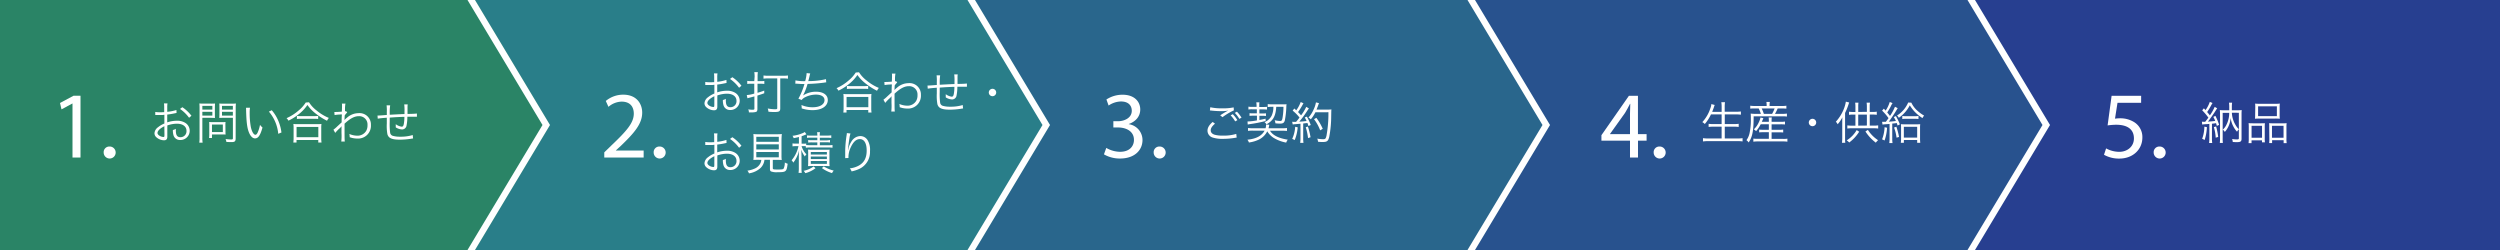 <svg xmlns="http://www.w3.org/2000/svg" viewBox="0 0 1000 100"><rect x="0" y="0" width="1000" height="100" fill="#333333" stroke="none"/><defs><style>.cls-1{fill:#273f90;}.cls-2{fill:#fff;}.cls-3{fill:#28528e;}.cls-4{fill:#29668c;}.cls-5{fill:#297e89;}.cls-6{fill:#2a8466;}</style></defs><title>アセット 1</title><g id="レイヤー_2" data-name="レイヤー 2"><g id="レイヤー_1-2" data-name="レイヤー 1"><polygon class="cls-1" points="1000 100 790 100 790 0 1000 0 1000 50 1000 100"/><path class="cls-2" d="M880.76,48.66a4.61,4.61,0,0,0,.7.05l.63,0,.56-.72c.16-.2.32-.41.7-.94a24.58,24.58,0,0,0-2.47-2.92l.68-.81c.32.36.47.5.65.72a12.48,12.48,0,0,0,1.71-3.29l1.1.45a6.74,6.74,0,0,0-.41.68,28.88,28.88,0,0,1-1.75,2.93c.58.68.74.88,1.08,1.33a17.9,17.9,0,0,0,1.94-3.4l1,.59a6,6,0,0,0-.49.72c-.85,1.37-2.34,3.49-3.2,4.59,1.15-.07,1.87-.13,2.9-.27a11.63,11.63,0,0,0-.76-1.6l.83-.43a21.8,21.8,0,0,1,1.48,3.6l-.9.43c-.16-.56-.22-.76-.32-1.1-.5.09-1,.14-1.64.22v5.91a12.68,12.68,0,0,0,.11,1.8h-1.26a12.68,12.68,0,0,0,.11-1.8V49.57l-1.37.11a9.81,9.81,0,0,0-1.49.14Zm2,2.2a19.37,19.37,0,0,1-.9,5.13l-1-.49a14,14,0,0,0,.88-4.84Zm3.69-.29a28,28,0,0,1,.83,4.2l-1,.31a17.85,17.85,0,0,0-.74-4.23ZM895,44.1a14.3,14.3,0,0,0,1.69-.07,17.77,17.77,0,0,0-.07,1.82v9.63c0,1.08-.38,1.37-1.78,1.37-.58,0-1.19,0-1.75-.07a3.66,3.66,0,0,0-.25-1.19,12.38,12.38,0,0,0,1.93.18c.58,0,.77-.11.77-.45V51.7a3.42,3.42,0,0,0-.72,1,10,10,0,0,1-1.62-2.39,9.66,9.66,0,0,1-.94-3.15,9.44,9.44,0,0,1-.92,3.46,9,9,0,0,1-1.42,2.16,3,3,0,0,0-.79-.92,6.36,6.36,0,0,0,1.55-2.18,10.43,10.43,0,0,0,1-4.52h-2.61V55.17a17.37,17.37,0,0,0,.07,2h-1.22a14.65,14.65,0,0,0,.09-2V45.81a17.56,17.56,0,0,0-.07-1.78,14.68,14.68,0,0,0,1.69.07h2.07V42.79a12.11,12.11,0,0,0-.11-1.73h1.26a11.51,11.51,0,0,0-.11,1.71V44.1Zm-2.25,1a10.22,10.22,0,0,0,1.48,4.9,6.58,6.58,0,0,0,1.31,1.68V45.11Z"/><path class="cls-2" d="M899.51,51a16.83,16.83,0,0,0-.07-1.75,14.58,14.58,0,0,0,1.66.07h3.4c.58,0,1,0,1.46-.05A15.36,15.36,0,0,0,905.9,51v4.16a13.73,13.73,0,0,0,.07,1.76h-1.17v-.79h-4.18v1.13h-1.21a12.09,12.09,0,0,0,.09-1.87Zm1.12,4.09h4.18V50.33h-4.18Zm1.48-12.15a12.39,12.39,0,0,0-.07-1.51,14.82,14.82,0,0,0,2,.09h5.89a13.71,13.71,0,0,0,2-.09,11.7,11.7,0,0,0-.07,1.49v3a12.53,12.53,0,0,0,.07,1.58,17.16,17.16,0,0,0-1.89-.07h-6.14a17.52,17.52,0,0,0-1.91.07,13.53,13.53,0,0,0,.07-1.57Zm1.13,3.51h7.51V42.53h-7.51Zm4.45,4.38a11.11,11.11,0,0,0-.05-1.55c.45,0,.85.05,1.46.05h4a11.92,11.92,0,0,0,1.55-.07,15.45,15.45,0,0,0-.07,1.77v4.34a11.55,11.55,0,0,0,.09,1.87h-1.22V56.09h-4.61v1.13h-1.17a14.84,14.84,0,0,0,.07-1.76Zm1.1,4.27h4.63V50.33h-4.63Z"/><path class="cls-2" d="M856.45,41.12H847l-1,6.35a13.17,13.17,0,0,1,2-.15,10.44,10.44,0,0,1,5.32,1.33A7,7,0,0,1,856.95,55c0,4.83-3.84,8.43-9.19,8.43a12.09,12.09,0,0,1-6.16-1.52l.84-2.55a11.05,11.05,0,0,0,5.28,1.37c3.15,0,5.85-2.05,5.85-5.36s-2.17-5.47-7.11-5.47a25.51,25.51,0,0,0-3.42.27l1.6-11.85h11.82Z"/><path class="cls-2" d="M861.47,61a2.25,2.25,0,0,1,2.28-2.39A2.4,2.4,0,1,1,861.47,61Z"/><polygon class="cls-3" points="790 100 590 100 590 0 790 0 820 50 790 100"/><path class="cls-2" d="M684.39,45.76a17,17,0,0,1-2.47,3.85,3.53,3.53,0,0,0-1-.76,14.74,14.74,0,0,0,3.22-5.53,5.38,5.38,0,0,0,.4-1.69l1.35.36a7.48,7.48,0,0,0-.36,1c-.05.16-.27.76-.65,1.75h3.78V42.79a13.1,13.1,0,0,0-.13-1.91H690a12.15,12.15,0,0,0-.12,1.91V44.7h4.43a17,17,0,0,0,2.05-.11v1.28a17.55,17.55,0,0,0-2-.11h-4.45v3.87h3.64a12.65,12.65,0,0,0,1.93-.11v1.26a13.53,13.53,0,0,0-1.93-.11h-3.64v4.72h5a13.85,13.85,0,0,0,2.12-.13v1.31a14.59,14.59,0,0,0-2.11-.12H683.31a14.68,14.68,0,0,0-2.12.13V55.26a13.91,13.91,0,0,0,2.11.13h5.35V50.67h-3.29a13.26,13.26,0,0,0-1.91.11V49.52a12.55,12.55,0,0,0,1.91.11h3.29V45.76Z"/><path class="cls-2" d="M706.66,42a7.17,7.17,0,0,0-.11-1.22h1.39a6.72,6.72,0,0,0-.11,1.22v.4h4.81a12,12,0,0,0,1.91-.11v1.17a18.24,18.24,0,0,0-1.87-.07h-1.6A22.36,22.36,0,0,1,710,45.54h2.68a12,12,0,0,0,2.09-.11v1.19a15,15,0,0,0-2.09-.09H701.46c0,5.8-.5,8.26-2,10.46a3.32,3.32,0,0,0-.88-.92,7.48,7.48,0,0,0,1.22-2.7,24.65,24.65,0,0,0,.54-5.58c0-1,0-1.84-.07-2.36a14,14,0,0,0,2.07.11h2a12.32,12.32,0,0,0-.86-2.16h-1.62a16,16,0,0,0-1.76.07V42.28a10.58,10.58,0,0,0,1.8.11h4.75Zm-2.39,7.72a13.41,13.41,0,0,1-1.85,2.75,3.39,3.39,0,0,0-.88-.74,8.76,8.76,0,0,0,2-2.86,7.26,7.26,0,0,0,.65-1.87l1.17.27c-.12.27-.32.76-.63,1.46h2.81v-.36a7.26,7.26,0,0,0-.09-1.39h1.28a7.38,7.38,0,0,0-.09,1.39v.36h3.58a10,10,0,0,0,1.78-.11v1.17a16,16,0,0,0-1.78-.07h-3.58v2.2h3a9.49,9.49,0,0,0,1.64-.09V53a14.25,14.25,0,0,0-1.64-.07h-3v2.63h4.65a9.76,9.76,0,0,0,1.67-.09v1.21a11.59,11.59,0,0,0-1.69-.11H703a11.6,11.6,0,0,0-1.66.11V55.43a9.93,9.93,0,0,0,1.64.09h4.56V52.89h-2.21a15,15,0,0,0-1.67.07V51.84a12.52,12.52,0,0,0,1.67.07h2.21v-2.2Zm4.57-4.18a14.18,14.18,0,0,0,1-2.16h-5.17a15.07,15.07,0,0,1,.87,2.16Z"/><path class="cls-2" d="M726.48,49A1.48,1.48,0,1,1,725,47.52,1.48,1.48,0,0,1,726.48,49Z"/><path class="cls-2" d="M739.67,41c-.07.22-.14.4-.27.79a26.08,26.08,0,0,1-1.37,3.4v9.83c0,.77,0,1.53.09,2.11h-1.33A17.47,17.47,0,0,0,736.9,55V49.11c0-.83,0-1.35.05-2.18a13,13,0,0,1-1.89,2.77,1.16,1.16,0,0,1-.11-.2,2.67,2.67,0,0,0-.34-.5l-.27-.31a16.94,16.94,0,0,0,3-4.65,13.69,13.69,0,0,0,1-3.38Zm4,11.69a15.74,15.74,0,0,1-4,4.32,3.67,3.67,0,0,0-1-.86,11.74,11.74,0,0,0,4-4.12Zm3.08-7.94V42.57a9.19,9.19,0,0,0-.11-1.49H748a7.57,7.57,0,0,0-.11,1.49v2.21h1.15a10.63,10.63,0,0,0,1.67-.11v1.26a10.83,10.83,0,0,0-1.67-.11H747.9v4.43h1.62a11.69,11.69,0,0,0,1.75-.11v1.28a11.85,11.85,0,0,0-1.75-.11h-8.86a11.75,11.75,0,0,0-1.73.11V50.15a10.94,10.94,0,0,0,1.73.11h1.51V45.83h-.9a10.53,10.53,0,0,0-1.67.11V44.68a10.81,10.81,0,0,0,1.67.11h.9V42.55a9.78,9.78,0,0,0-.11-1.48h1.33a9.21,9.21,0,0,0-.09,1.49v2.21Zm0,5.47V45.83h-3.46v4.43Zm.41,1.73a13.48,13.48,0,0,0,4.07,4.12,6.14,6.14,0,0,0-.9,1,17.6,17.6,0,0,1-4.16-4.48Z"/><path class="cls-2" d="M752.83,48.71a7,7,0,0,0,.85,0l.67,0c.74-1,.74-1,1.06-1.46a21.3,21.3,0,0,0-2.57-3l.7-.79.72.79a13.32,13.32,0,0,0,1.64-3.46l1.13.45a6.1,6.1,0,0,0-.68,1.24,26.32,26.32,0,0,1-1.46,2.5c.59.72.72.9,1.1,1.41a19.43,19.43,0,0,0,2-3.69l1.1.56a8.14,8.14,0,0,0-.43.7c-.85,1.42-2.18,3.44-3.13,4.7a27,27,0,0,0,2.83-.27,13.42,13.42,0,0,0-.85-1.57l.85-.38a25.26,25.26,0,0,1,1.6,3.29l-.92.49c-.14-.47-.2-.61-.32-1-.74.11-1,.13-1.82.21v6a12.48,12.48,0,0,0,.11,1.8h-1.3a13.19,13.19,0,0,0,.11-1.8V49.59l-2,.14a6.23,6.23,0,0,0-.81.11Zm2,2.38a18.45,18.45,0,0,1-1,5.1l-1-.45a14.94,14.94,0,0,0,1-4.86Zm3.71-.4a26.62,26.62,0,0,1,1.08,4.09l-1,.29a17.53,17.53,0,0,0-1-4.05Zm6-9.63a9.9,9.9,0,0,0,2.59,3.38,14.25,14.25,0,0,0,2.52,1.8,3.86,3.86,0,0,0-.65,1,15.43,15.43,0,0,1-5.08-5.11,13.87,13.87,0,0,1-4.39,5,3,3,0,0,0-.72-.92,11.47,11.47,0,0,0,4.46-5.2Zm-3,16.06h-1.22a13,13,0,0,0,.11-1.77V51.09a10.7,10.7,0,0,0-.07-1.42,12.07,12.07,0,0,0,1.28.05h5.19a11.68,11.68,0,0,0,1.26-.05,10.55,10.55,0,0,0-.07,1.42v4.2a15.28,15.28,0,0,0,.09,1.84h-1.24V56h-5.31Zm-.61-10.75a7.55,7.55,0,0,0,1.62.11h3.24a7.37,7.37,0,0,0,1.6-.11v1.24a10.55,10.55,0,0,0-1.66-.09h-3.15a10.55,10.55,0,0,0-1.66.09Zm.61,8.66h5.33v-4.3h-5.33Z"/><path class="cls-2" d="M652,63V56.28H640.57v-2.2l11-15.77h3.61V53.65h3.46v2.62H655.2V63Zm0-9.35V45.41q0-1.94.11-3.87H652C651.28,43,650.68,44,650,45.18l-6,8.4v.08Z"/><path class="cls-2" d="M661.47,61a2.25,2.25,0,0,1,2.28-2.39A2.4,2.4,0,1,1,661.47,61Z"/><polygon class="cls-4" points="590 100 390 100 390 0 590 0 620 50 590 100"/><path class="cls-2" d="M486,49.47c-1.17,1-1.71,1.8-1.71,2.65s.52,1.42,1.53,1.76a11.49,11.49,0,0,0,3.29.36,17.09,17.09,0,0,0,5.4-.68l.16,1.48a5.19,5.19,0,0,0-.61.09,29.33,29.33,0,0,1-4.86.41A12.71,12.71,0,0,1,485,55,2.87,2.87,0,0,1,483,52.26c0-1.17.68-2.3,2.07-3.48Zm-1.89-6.57a20.56,20.56,0,0,0,4.79.43,19.71,19.71,0,0,0,4.56-.38l.09,1.19A25.75,25.75,0,0,0,489,46.87l-.92-.74c1.15-.77,1.58-1,2.4-1.49l.45-.23c.13-.07.16-.07.34-.18a14.26,14.26,0,0,1-2.72.23,35.11,35.11,0,0,1-4-.23,4.35,4.35,0,0,0-.59-.05Zm9,2.77a13.71,13.71,0,0,1,1.84,2.39l-.88.5a11.93,11.93,0,0,0-1.82-2.41Zm1.66-1a13.7,13.7,0,0,1,1.84,2.39l-.88.5a11.92,11.92,0,0,0-1.82-2.41Z"/><path class="cls-2" d="M508,52.29c1.12,1.84,3.44,3,7.11,3.58a4,4,0,0,0-.63,1.17,14.59,14.59,0,0,1-5.08-1.93,8,8,0,0,1-2.49-2.59,7.46,7.46,0,0,1-3.11,3.19A13.2,13.2,0,0,1,499.57,57a3.82,3.82,0,0,0-.61-1.12c3.53-.36,5.73-1.53,6.88-3.62h-4.54a14.87,14.87,0,0,0-2.09.09V51.2a14.4,14.4,0,0,0,2.09.11h4.92a4.6,4.6,0,0,0,.2-1.15c0-.09,0-.18,0-.34l1.31.07a6.1,6.1,0,0,0-.14.65c-.05.25-.11.5-.18.77h5.38a13.57,13.57,0,0,0,2-.11v1.19a14.34,14.34,0,0,0-2-.09Zm-7.24-8.57a8.52,8.52,0,0,0-1.39.09V42.66a8.13,8.13,0,0,0,1.39.09h1.87v-.4c0-.45-.05-1-.11-1.41l1.26,0a5.25,5.25,0,0,0-.07,1v.85h1.73a11.48,11.48,0,0,0,1.37-.07v1.12a12.1,12.1,0,0,0-1.37-.07h-1.69l0,1.62h1.33a8.86,8.86,0,0,0,1.31-.07v1.08a9.16,9.16,0,0,0-1.33-.07h-1.3l0,1.67c.94-.18,1.35-.27,2.48-.54l0,.94a53.31,53.31,0,0,1-6.48,1.28l-.67.13L499,48.58h.25a23.46,23.46,0,0,0,3.53-.43l0-1.87h-1.58a10,10,0,0,0-1.39.07V45.27a9.73,9.73,0,0,0,1.4.07h1.53l0-1.62Zm8-1a10.51,10.51,0,0,0-1.67.11V41.63a13.2,13.2,0,0,0,1.87.11h4c.77,0,1.26,0,1.66-.05a8.71,8.71,0,0,0-.09,1.06,32.33,32.33,0,0,1-.58,5.31,1.74,1.74,0,0,1-.65,1.13,2.26,2.26,0,0,1-1.06.25h-.12l-.32,0a14.65,14.65,0,0,1-1.64-.12,4.32,4.32,0,0,0-.29-1.24,9.72,9.72,0,0,0,2.12.31c.7,0,.85-.2,1.06-1.48a29.38,29.38,0,0,0,.34-4.18H510.5c-.23,3.73-1.22,5.53-3.91,7a3.66,3.66,0,0,0-.77-.88,5.62,5.62,0,0,0,2.86-2.61,8.35,8.35,0,0,0,.67-3.55Z"/><path class="cls-2" d="M516.86,48.69a4.09,4.09,0,0,0,.65.05l.92,0c.67-.79.85-1,1.37-1.73a17.84,17.84,0,0,0-2.74-2.76l.67-.85c.4.38.49.45.77.74a13.36,13.36,0,0,0,1.78-3.33l1.12.5A6.63,6.63,0,0,0,521,42a27.61,27.61,0,0,1-1.78,2.83c.54.54.83.87,1.21,1.31a18.43,18.43,0,0,0,2.07-3.4l1.06.63c-.16.22-.27.38-.52.74a39.47,39.47,0,0,1-3.33,4.56c1.35-.09,1.67-.11,2.92-.27a14.91,14.91,0,0,0-.72-1.42l.83-.32A19.57,19.57,0,0,1,524.3,50l-.92.41c-.18-.58-.23-.74-.41-1.21a2.81,2.81,0,0,1-.45.05l-1.24.14v5.92a13,13,0,0,0,.11,1.84h-1.31a13.47,13.47,0,0,0,.11-1.86v-5.8l-2,.18a6.52,6.52,0,0,0-1.1.13Zm2.21,2.23a16,16,0,0,1-1.19,5.1l-1-.47a13.33,13.33,0,0,0,1.19-4.83Zm4.09-.31a28.65,28.65,0,0,1,1.06,4.29l-1,.34a23.65,23.65,0,0,0-.92-4.34Zm3-5.69a14.05,14.05,0,0,1-1.84,2.81,3.3,3.3,0,0,0-.94-.7,11.69,11.69,0,0,0,2-3.08,11.32,11.32,0,0,0,1-3l1.22.31c-.14.34-.14.34-.47,1.24-.14.4-.29.76-.52,1.33h4.5a9.76,9.76,0,0,0,1.46-.07c-.05.52-.05.52-.09,2.77a45.08,45.08,0,0,1-.77,8.16c-.41,1.73-.87,2.11-2.59,2.11-.52,0-1.19,0-1.91-.11a4.33,4.33,0,0,0-.31-1.24,14.21,14.21,0,0,0,2.39.23c.85,0,1-.22,1.3-1.37a50.44,50.44,0,0,0,.78-9.42Zm1.91,7.22a17.44,17.44,0,0,0-2.47-4.47l.94-.54a21.6,21.6,0,0,1,2.56,4.39Z"/><path class="cls-2" d="M442.51,59.16A11.17,11.17,0,0,0,448,60.72c4.29,0,5.62-2.74,5.58-4.79,0-3.46-3.15-4.94-6.38-4.94h-1.86V48.49h1.86c2.43,0,5.51-1.25,5.51-4.18,0-2-1.25-3.72-4.33-3.72a9.07,9.07,0,0,0-4.94,1.63l-.87-2.43a11.75,11.75,0,0,1,6.46-1.9c4.86,0,7.07,2.89,7.07,5.89,0,2.54-1.52,4.71-4.56,5.81v.08A6.43,6.43,0,0,1,457,56c0,4-3.08,7.41-9,7.41a12.55,12.55,0,0,1-6.42-1.67Z"/><path class="cls-2" d="M461.47,61a2.25,2.25,0,0,1,2.28-2.39A2.4,2.4,0,1,1,461.47,61Z"/><polygon class="cls-5" points="390 100 190 100 190 0 390 0 420 50 390 100"/><path class="cls-2" d="M290.62,33.18l-.54.11a31.74,31.74,0,0,1-3.19.54v3.11a12.77,12.77,0,0,1,3.87-.65,6.1,6.1,0,0,1,3.19.76A3.7,3.7,0,0,1,292.14,44a2.66,2.66,0,0,1-2.77-2,6.58,6.58,0,0,1-.22-2,3.89,3.89,0,0,0,1.19-.47,5.31,5.31,0,0,0,0,.7c0,1.87.54,2.65,1.85,2.65a2.39,2.39,0,0,0,2.41-2.54c0-1.76-1.49-2.86-3.85-2.86a12.14,12.14,0,0,0-3.82.7v4.5c0,1-.43,1.44-1.31,1.44a4.75,4.75,0,0,1-3-1.15,2.17,2.17,0,0,1-.83-1.69,3.26,3.26,0,0,1,1.42-2.39,9.62,9.62,0,0,1,2.54-1.48V33.9L285,34c-.32,0-.63,0-1.15,0-.27,0-.76,0-1,0h-.74V32.77a10.23,10.23,0,0,0,1.84.13c.49,0,1.19,0,1.73-.05V31.06a12,12,0,0,0-.09-1.71H287A10.27,10.27,0,0,0,286.9,31v1.73a18.23,18.23,0,0,0,3.67-.77Zm-4.88,5.31c-1.78.87-2.79,1.84-2.79,2.7,0,.38.25.74.77,1.08a3.36,3.36,0,0,0,1.6.52c.36,0,.41-.11.41-.88Zm9.89-3.38A14.78,14.78,0,0,0,292,31.58l.94-.7a15.13,15.13,0,0,1,3.64,3.42Z"/><path class="cls-2" d="M301.85,30.66a13.47,13.47,0,0,0-.13-1.82h1.42a13.68,13.68,0,0,0-.11,1.8v1.82h1.35a7.94,7.94,0,0,0,1.35-.09v1.21a13,13,0,0,0-1.51-.09H303v3.62a27.53,27.53,0,0,0,2.7-.88l0,1.08c-1.26.45-1.76.61-2.74.92v5.46c0,.58-.2,1-.58,1.08a5,5,0,0,1-1.51.18c-.38,0-.9,0-1.3,0a3.39,3.39,0,0,0-.27-1.21,10.75,10.75,0,0,0,1.67.16c.65,0,.79-.09.79-.49V38.56c-.77.22-1.15.31-1.78.47-.41.11-.76.2-1,.29l-.27-1.3a12.93,12.93,0,0,0,3-.59V33.49h-1.3a10.6,10.6,0,0,0-1.51.09V32.35a8.55,8.55,0,0,0,1.46.11h1.35Zm5.42.7a13.6,13.6,0,0,0-1.87.11V30.19a12.78,12.78,0,0,0,1.89.11h6a13.12,13.12,0,0,0,1.89-.11v1.28a14.36,14.36,0,0,0-1.91-.11H312.1v12c0,1.17-.43,1.44-2.25,1.44-.76,0-1.55,0-2.48-.13a5.55,5.55,0,0,0-.27-1.28,17.26,17.26,0,0,0,2.86.31c.77,0,.94-.07.94-.49V31.36Z"/><path class="cls-2" d="M318.18,32.15a16.41,16.41,0,0,0,3.89.31,14,14,0,0,0,.58-3.22l1.44.14a9.06,9.06,0,0,0-.29,1.15c-.25,1-.31,1.26-.49,1.91a30.58,30.58,0,0,0,7.09-.78l.09,1.3c-.31,0-.41,0-.79.09a60.11,60.11,0,0,1-6.68.52,24.32,24.32,0,0,1-1.8,4.63l0,0a9.24,9.24,0,0,1,5.24-1.51c2.85,0,4.66,1.3,4.66,3.31,0,2.45-2.39,4.05-6,4.05a13.45,13.45,0,0,1-4.45-.7,2,2,0,0,0,0-.29V43c0-.09,0-.41-.09-1a11,11,0,0,0,4.5.9c2.84,0,4.72-1.13,4.72-2.86,0-1.37-1.3-2.2-3.46-2.2a9.82,9.82,0,0,0-4.18,1A3.85,3.85,0,0,0,320.66,40l-1.3-.52a27.19,27.19,0,0,0,2.41-5.87c-1.15,0-1.94-.05-3-.13l-.5,0h-.14Z"/><path class="cls-2" d="M343.61,28.91a12.35,12.35,0,0,0,3,3.26,18.85,18.85,0,0,0,4.93,3,4.71,4.71,0,0,0-.72,1.13,25.15,25.15,0,0,1-5.08-3.31,15.13,15.13,0,0,1-2.77-3,16.77,16.77,0,0,1-3.78,3.94,20.81,20.81,0,0,1-3.82,2.34,3.13,3.13,0,0,0-.76-1,18.78,18.78,0,0,0,4.9-3.13,13.09,13.09,0,0,0,2.77-3.13ZM337.33,45a13.11,13.11,0,0,0,.11-1.76v-4a11.37,11.37,0,0,0-.09-1.66,9.58,9.58,0,0,0,1.4.07h8.44a9.58,9.58,0,0,0,1.4-.07,10.85,10.85,0,0,0-.09,1.66v4a12.56,12.56,0,0,0,.11,1.76h-1.3V44h-8.7v1Zm1.3-2.11h8.7V38.78h-8.7Zm.13-8.52a9.27,9.27,0,0,0,1.42.07h5.58a10.83,10.83,0,0,0,1.51-.07v1.22a11.32,11.32,0,0,0-1.51-.07h-5.6a10.58,10.58,0,0,0-1.4.07Z"/><path class="cls-2" d="M353.37,39.88a13.28,13.28,0,0,0,1.55-1.33l1.22-1.13c.29-.27.29-.27.52-.47,0-1.5,0-1.66.09-3.19l-.92.05a15.75,15.75,0,0,0-2,.22l-.09-1.24.5,0c.27,0,1,0,2.5-.14.05-1.12.07-1.8.07-2.5a3.26,3.26,0,0,0-.05-.7h1.42a11.31,11.31,0,0,0-.18,2.09c0,.61,0,.61,0,1a1,1,0,0,0,.41-.11l.47.59a5.37,5.37,0,0,0-1,1.17c-.05,1.17-.09,1.78-.09,1.82h0l.05-.05a9.77,9.77,0,0,1,1-.92,7,7,0,0,1,4.56-1.78A4.55,4.55,0,0,1,368.37,38a5.12,5.12,0,0,1-5.44,5.42,9.07,9.07,0,0,1-3.06-.54,2.34,2.34,0,0,0,0-.31,4.4,4.4,0,0,0-.14-1,7.9,7.9,0,0,0,3.19.7,4,4,0,0,0,3.6-2A4.56,4.56,0,0,0,367,38a3.3,3.3,0,0,0-3.44-3.53c-1.76,0-3.39.85-5.74,3,0,5.42,0,6.32.11,7.15h-1.42a19.15,19.15,0,0,0,.09-3.4c0-2.2,0-2.34.05-2.77h0a5.07,5.07,0,0,1-.94,1,15.34,15.34,0,0,0-1.62,1.71Z"/><path class="cls-2" d="M376.07,30.14a20.87,20.87,0,0,0-.16,3.76c2.92-.16,3.64-.2,5.89-.29v-.5c0-.2,0-.4,0-.61a17.29,17.29,0,0,0-.11-2.74h1.39a9.8,9.8,0,0,0-.07,1.39v.76l0,1.17v.49c1.76,0,3.17-.09,3.76-.16l0,1.28c-.49,0-.59,0-1.35,0l-1.22,0-1.26,0a17.11,17.11,0,0,1-.32,3.51,1.81,1.81,0,0,1-1.82,1.58,5.17,5.17,0,0,1-2.5-.83c0-.27,0-.36,0-.54s0-.38,0-.74a5.11,5.11,0,0,0,2.36,1c.5,0,.72-.29.88-1.17a16.39,16.39,0,0,0,.22-2.77c-2.18.07-3.48.14-5.87.31v1.62a27.61,27.61,0,0,0,.18,4.54,1.55,1.55,0,0,0,1.21,1.17,10,10,0,0,0,2.81.31,16.33,16.33,0,0,0,5-.67l.14,1.39c-.25,0-.29,0-.72.09a30.6,30.6,0,0,1-4.56.38c-3.21,0-4.57-.61-5-2.23a19,19,0,0,1-.23-4.27V35.09c-1.78.13-2.79.23-3.62.38L371,34.21a3.73,3.73,0,0,0,.4,0c.32,0,1.44-.07,3.33-.23V32.82a19.11,19.11,0,0,0-.09-2.68Z"/><path class="cls-2" d="M398.48,37A1.48,1.48,0,1,1,397,35.52,1.48,1.48,0,0,1,398.48,37Z"/><path class="cls-2" d="M290.62,57.18l-.54.11a31.74,31.74,0,0,1-3.19.54v3.11a12.77,12.77,0,0,1,3.87-.65,6.1,6.1,0,0,1,3.19.76A3.7,3.7,0,0,1,292.14,68a2.66,2.66,0,0,1-2.77-2,6.58,6.58,0,0,1-.22-2,3.89,3.89,0,0,0,1.19-.47,5.31,5.31,0,0,0,0,.7c0,1.87.54,2.65,1.85,2.65a2.39,2.39,0,0,0,2.41-2.54c0-1.76-1.49-2.86-3.85-2.86a12.14,12.14,0,0,0-3.82.7v4.5c0,1-.43,1.44-1.31,1.44a4.75,4.75,0,0,1-3-1.15,2.17,2.17,0,0,1-.83-1.69,3.26,3.26,0,0,1,1.42-2.39,9.62,9.62,0,0,1,2.54-1.48V57.9L285,58c-.32,0-.63,0-1.15,0-.27,0-.76,0-1,0h-.74V56.77a10.23,10.23,0,0,0,1.84.13c.49,0,1.19,0,1.73-.05V55.06a12,12,0,0,0-.09-1.71H287A10.27,10.27,0,0,0,286.9,55v1.73a18.23,18.23,0,0,0,3.67-.77Zm-4.88,5.31c-1.78.87-2.79,1.84-2.79,2.7,0,.38.25.74.77,1.08a3.36,3.36,0,0,0,1.6.52c.36,0,.41-.11.41-.88Zm9.89-3.38A14.78,14.78,0,0,0,292,55.58l.94-.7a15.13,15.13,0,0,1,3.64,3.42Z"/><path class="cls-2" d="M303.35,63.93c-1,0-1.48,0-2,.05a14,14,0,0,0,.09-1.89V56a23.44,23.44,0,0,0-.09-2.39,15.33,15.33,0,0,0,1.93.09h7.53a19,19,0,0,0,1.93-.09A23.69,23.69,0,0,0,312.6,56v6.1a13.59,13.59,0,0,0,.09,1.89c-.5,0-1-.05-2-.05h-1.57v3.26c0,.56.18.61,2,.61s2.12-.07,2.38-.45a6,6,0,0,0,.43-2.36,5.49,5.49,0,0,0,1.13.49c-.41,3.22-.61,3.39-4,3.39a6.32,6.32,0,0,1-2.65-.31c-.32-.2-.43-.43-.43-1V63.93h-2.2a5.29,5.29,0,0,1-1.58,3.28,8.81,8.81,0,0,1-4.61,2.13,3.64,3.64,0,0,0-.63-1.08,10.74,10.74,0,0,0,2.75-.76,4.5,4.5,0,0,0,2.5-2.32,4.22,4.22,0,0,0,.32-1.24Zm-.83-7.22h9v-2h-9Zm0,3.08h9V57.72h-9Zm0,3.15h9V60.8h-9Z"/><path class="cls-2" d="M322.34,58.5a9.86,9.86,0,0,0-1.19-.05h-.52a7.88,7.88,0,0,0,1.94,3.28,3.57,3.57,0,0,0-.63.86,8.72,8.72,0,0,1-1.44-2.77c.05.86.09,2,.09,2.72v4.55a13.84,13.84,0,0,0,.11,2.07h-1.28a14.48,14.48,0,0,0,.11-2.05V63.05c0-.85,0-2,.11-3a12.29,12.29,0,0,1-2.32,5,3.55,3.55,0,0,0-.68-.94,13,13,0,0,0,2.75-5.65h-.86a8.9,8.9,0,0,0-1.53.09V57.36a9.1,9.1,0,0,0,1.57.09h1V54.79a18.58,18.58,0,0,1-2.12.47,2.29,2.29,0,0,0-.47-.94,14,14,0,0,0,4.19-1.12,2.67,2.67,0,0,0,.74-.42l.67.94a3.84,3.84,0,0,0-.43.18,15.91,15.91,0,0,1-1.51.58v3h.58a7.82,7.82,0,0,0,1.26-.07V58a10.87,10.87,0,0,0,1.57.07h2.88V56.95h-2.14a8.18,8.18,0,0,0-1.51.09V56a8.2,8.2,0,0,0,1.49.09h2.16V55.06h-2.61a8.55,8.55,0,0,0-1.51.09v-1a8.83,8.83,0,0,0,1.57.09h2.56a7.17,7.17,0,0,0-.11-1.35H328a6.94,6.94,0,0,0-.11,1.35h3a11.25,11.25,0,0,0,1.62-.11v1.06a9.47,9.47,0,0,0-1.58-.09h-3v1.06h2.45A8.92,8.92,0,0,0,332,56v1a9,9,0,0,0-1.58-.09h-2.48V58.1h3.42A10.67,10.67,0,0,0,333,58v1.1a9.24,9.24,0,0,0-1.67-.11H324a11.08,11.08,0,0,0-1.66.11Zm3.87,8.77a11.3,11.3,0,0,1-4.09,2,3.46,3.46,0,0,0-.68-.94,9.91,9.91,0,0,0,4-1.75Zm-1.39-.86q-1.3,0-1.62.05a12.63,12.63,0,0,0,.07-1.66V61.47a10.71,10.71,0,0,0-.07-1.62c.41,0,.85.05,1.58.05h5.47c.77,0,1.13,0,1.6-.05a11,11,0,0,0-.07,1.66v3.24a11.85,11.85,0,0,0,.07,1.71c-.54,0-.94-.05-1.55-.05Zm-.5-4.61h6.43v-1h-6.43Zm0,1.82h6.43v-1h-6.43Zm0,1.93h6.43V64.4h-6.43Zm5.17,1a13.57,13.57,0,0,0,4,1.69,4.14,4.14,0,0,0-.67,1,13.48,13.48,0,0,1-4.05-2Z"/><path class="cls-2" d="M340.19,53.4a10.21,10.21,0,0,0-.41,1.85c-.29,1.82-.54,3.78-.59,4.7l.07,0,.13-.52a8,8,0,0,1,1.1-2.68,4.29,4.29,0,0,1,3.6-2.32A3.39,3.39,0,0,1,347,56,7.4,7.4,0,0,1,348,60.42a7.43,7.43,0,0,1-4.16,7.08,13.62,13.62,0,0,1-3.2,1.06,3.73,3.73,0,0,0-.72-1.22,9.5,9.5,0,0,0,3.65-1.13c2.11-1.21,3.1-3.1,3.1-6s-1-4.57-2.74-4.57c-1.37,0-2.52,1-3.55,3.13a9.4,9.4,0,0,0-1,4c0,.07,0,.16,0,.43l-1.3.05v-.2l0-.32,0-1.87v-.41a45.51,45.51,0,0,1,.61-6.64,3.58,3.58,0,0,0,.05-.58Z"/><path class="cls-2" d="M241.71,63V60.95l2.62-2.55c6.31-6,9.16-9.19,9.19-12.92,0-2.51-1.22-4.83-4.9-4.83a8.41,8.41,0,0,0-5.24,2.09l-1.06-2.36a10.83,10.83,0,0,1,7-2.51c5.32,0,7.56,3.65,7.56,7.18,0,4.56-3.31,8.25-8.51,13.26l-2,1.82v.08h11.09V63Z"/><path class="cls-2" d="M261.47,61a2.25,2.25,0,0,1,2.28-2.39A2.4,2.4,0,1,1,261.47,61Z"/><polygon class="cls-6" points="190 100 0 100 0 0 190 0 220 50 190 100"/><polygon class="cls-2" points="190 100 187 100 217 50 187 0 190 0 220 50 190 100"/><polygon class="cls-2" points="390 100 387 100 417 50 387 0 390 0 420 50 390 100"/><polygon class="cls-2" points="590 100 587 100 617 50 587 0 590 0 620 50 590 100"/><polygon class="cls-2" points="790 100 787 100 817 50 787 0 790 0 820 50 790 100"/><path class="cls-2" d="M70.62,45.18l-.54.11a31.74,31.74,0,0,1-3.19.54v3.11a12.77,12.77,0,0,1,3.87-.65,6.1,6.1,0,0,1,3.19.76A3.7,3.7,0,0,1,72.14,56a2.66,2.66,0,0,1-2.77-2,6.58,6.58,0,0,1-.22-2,3.89,3.89,0,0,0,1.19-.47,5.31,5.31,0,0,0,0,.7c0,1.87.54,2.65,1.85,2.65a2.39,2.39,0,0,0,2.41-2.54c0-1.76-1.49-2.86-3.85-2.86a12.14,12.14,0,0,0-3.82.7v4.5c0,1-.43,1.44-1.31,1.44a4.75,4.75,0,0,1-3-1.15,2.17,2.17,0,0,1-.83-1.69,3.26,3.26,0,0,1,1.42-2.39,9.62,9.62,0,0,1,2.54-1.48V45.9L65,46c-.32,0-.63,0-1.15,0-.27,0-.76,0-1,0h-.74V44.77a10.23,10.23,0,0,0,1.84.13c.49,0,1.19,0,1.73-.05V43.06a12,12,0,0,0-.09-1.71H67A10.27,10.27,0,0,0,66.9,43v1.73A18.23,18.23,0,0,0,70.57,44Zm-4.88,5.31C64,51.36,63,52.33,63,53.19c0,.38.25.74.77,1.08a3.36,3.36,0,0,0,1.6.52c.36,0,.41-.11.41-.88Zm9.89-3.38A14.78,14.78,0,0,0,72,43.58l.94-.7a15.13,15.13,0,0,1,3.64,3.42Z"/><path class="cls-2" d="M80.94,55.07a12.62,12.62,0,0,0,.11,2H79.71a13.57,13.57,0,0,0,.11-2V43.38a19.8,19.8,0,0,0-.07-2,16.57,16.57,0,0,0,1.87.07h2.57A15.85,15.85,0,0,0,86,41.4c0,.54-.05,1-.05,1.71v2.41c0,.72,0,1.22.05,1.66-.4,0-1.08-.05-1.82-.05H80.94Zm0-11.24h4V42.35h-4Zm0,2.4h4V44.71h-4Zm9.25,6.52a9.15,9.15,0,0,0,.05,1.08,10.12,10.12,0,0,0-1.13-.05H84.79v1.42H83.62a11.16,11.16,0,0,0,.09-1.67v-3.6a11.25,11.25,0,0,0-.05-1.13,12.34,12.34,0,0,0,1.24.05h4a12.9,12.9,0,0,0,1.31-.05,10.17,10.17,0,0,0-.05,1.1Zm-5.4.07h4.34v-3H84.79Zm9.47,2.52c0,1.17-.34,1.49-1.58,1.49-.7,0-1.35,0-2.14-.07a3.41,3.41,0,0,0-.32-1.15,20.34,20.34,0,0,0,2.29.18c.52,0,.65-.11.65-.52V47.13h-3.6c-.76,0-1.44,0-1.84.05,0-.52.05-1,.05-1.66V43.11c0-.63,0-1.17-.05-1.71a15.85,15.85,0,0,0,1.84.07h2.92a16.93,16.93,0,0,0,1.89-.07,16.9,16.9,0,0,0-.09,2ZM88.8,43.83h4.34V42.35H88.8Zm0,2.4h4.34V44.71H88.8Z"/><path class="cls-2" d="M100,43.09a13.08,13.08,0,0,0-.13,2.14,30.84,30.84,0,0,0,.47,5.6c.4,1.84,1.13,3.08,1.82,3.08.32,0,.63-.31.9-.9a13,13,0,0,0,.94-3.08A5.78,5.78,0,0,0,105,51c-.88,3.15-1.71,4.36-3,4.36-1,0-1.94-1-2.56-2.74s-.88-4-1-8.45a9.73,9.73,0,0,0-.05-1.06Zm8.7,1a15.62,15.62,0,0,1,2.57,4.11A17.23,17.23,0,0,1,112.58,53l-1.28.52a15.9,15.9,0,0,0-3.75-8.88Z"/><path class="cls-2" d="M123.61,40.91a12.35,12.35,0,0,0,3,3.26,18.85,18.85,0,0,0,4.93,3,4.71,4.71,0,0,0-.72,1.13,25.15,25.15,0,0,1-5.08-3.31,15.13,15.13,0,0,1-2.77-3,16.77,16.77,0,0,1-3.78,3.94,20.81,20.81,0,0,1-3.82,2.34,3.13,3.13,0,0,0-.76-1,18.78,18.78,0,0,0,4.9-3.13,13.09,13.09,0,0,0,2.77-3.13ZM117.33,57a13.11,13.11,0,0,0,.11-1.76v-4a11.37,11.37,0,0,0-.09-1.66,9.58,9.58,0,0,0,1.4.07h8.44a9.58,9.58,0,0,0,1.4-.07,10.85,10.85,0,0,0-.09,1.66v4a12.56,12.56,0,0,0,.11,1.76h-1.3V56h-8.7v1Zm1.3-2.11h8.7V50.78h-8.7Zm.13-8.52a9.27,9.27,0,0,0,1.42.07h5.58a10.83,10.83,0,0,0,1.51-.07v1.22a11.32,11.32,0,0,0-1.51-.07h-5.6a10.58,10.58,0,0,0-1.4.07Z"/><path class="cls-2" d="M133.37,51.88a13.28,13.28,0,0,0,1.55-1.33l1.22-1.13c.29-.27.29-.27.52-.47,0-1.5,0-1.66.09-3.19l-.92.05a15.75,15.75,0,0,0-2,.22l-.09-1.24.5,0c.27,0,1,0,2.5-.14.05-1.12.07-1.8.07-2.5a3.26,3.26,0,0,0-.05-.7h1.42a11.31,11.31,0,0,0-.18,2.09c0,.61,0,.61,0,1a1,1,0,0,0,.41-.11l.47.59a5.37,5.37,0,0,0-1,1.17c-.05,1.17-.09,1.78-.09,1.82h0l.05-.05a9.77,9.77,0,0,1,1-.92,7,7,0,0,1,4.56-1.78A4.55,4.55,0,0,1,148.37,50a5.12,5.12,0,0,1-5.44,5.42,9.07,9.07,0,0,1-3.06-.54,2.34,2.34,0,0,0,0-.31,4.4,4.4,0,0,0-.14-1,7.9,7.9,0,0,0,3.19.7,4,4,0,0,0,3.6-2A4.56,4.56,0,0,0,147,50a3.3,3.3,0,0,0-3.44-3.53c-1.76,0-3.39.85-5.74,3,0,5.42,0,6.32.11,7.15h-1.42a19.15,19.15,0,0,0,.09-3.4c0-2.2,0-2.34.05-2.77h0a5.07,5.07,0,0,1-.94,1,15.34,15.34,0,0,0-1.62,1.71Z"/><path class="cls-2" d="M156.07,42.14a20.87,20.87,0,0,0-.16,3.76c2.92-.16,3.64-.2,5.89-.29v-.5c0-.2,0-.4,0-.61a17.29,17.29,0,0,0-.11-2.74h1.39a9.8,9.8,0,0,0-.07,1.39v.76l0,1.17v.49c1.76,0,3.17-.09,3.76-.16l0,1.28c-.49,0-.59,0-1.35,0l-1.22,0-1.26,0a17.11,17.11,0,0,1-.32,3.51,1.81,1.81,0,0,1-1.82,1.58,5.17,5.17,0,0,1-2.5-.83c0-.27,0-.36,0-.54s0-.38,0-.74a5.11,5.11,0,0,0,2.36,1c.5,0,.72-.29.88-1.17a16.39,16.39,0,0,0,.22-2.77c-2.18.07-3.48.14-5.87.31v1.62a27.61,27.61,0,0,0,.18,4.54,1.55,1.55,0,0,0,1.21,1.17,10,10,0,0,0,2.81.31,16.33,16.33,0,0,0,5-.67l.14,1.39c-.25,0-.29,0-.72.09a30.6,30.6,0,0,1-4.56.38c-3.21,0-4.57-.61-5-2.23a19,19,0,0,1-.23-4.27V47.09c-1.78.13-2.79.23-3.62.38L151,46.21a3.73,3.73,0,0,0,.4,0c.32,0,1.44-.07,3.33-.23V44.82a19.11,19.11,0,0,0-.09-2.68Z"/><path class="cls-2" d="M29,41.42h-.08L24.6,43.74,24,41.19l5.4-2.89H32.2V63H29Z"/><path class="cls-2" d="M41.47,61a2.25,2.25,0,0,1,2.28-2.39A2.4,2.4,0,1,1,41.47,61Z"/></g></g></svg>